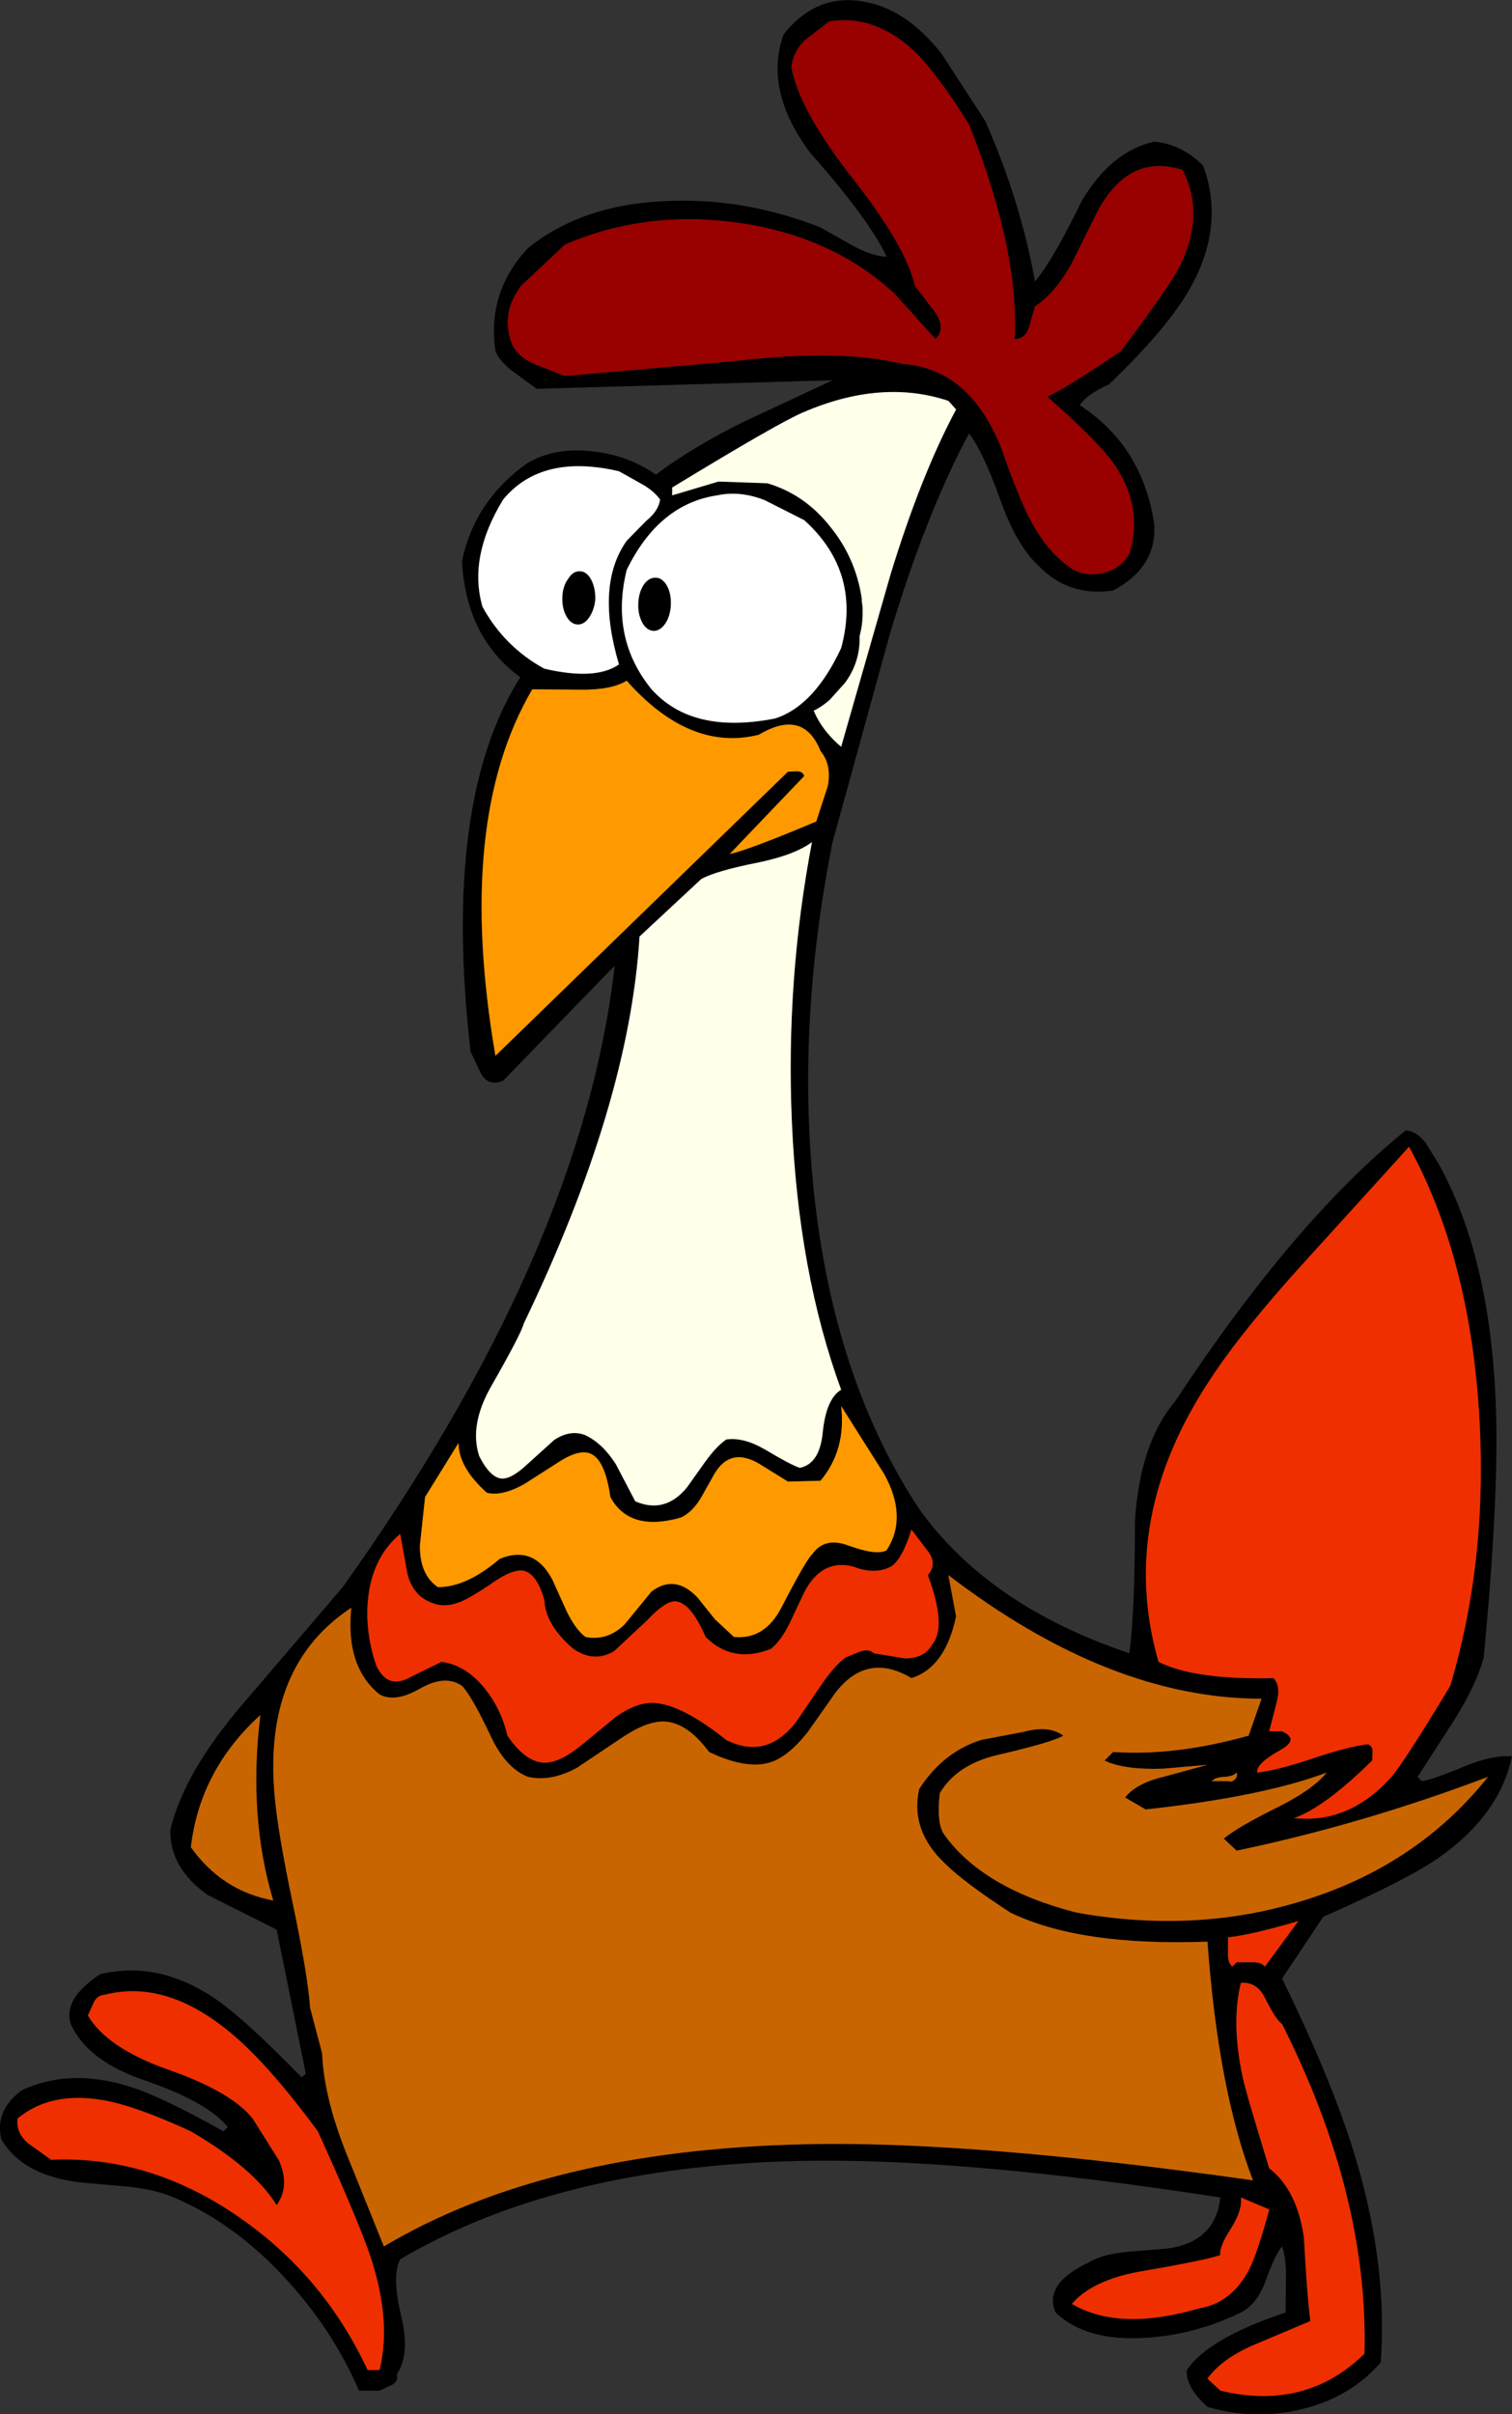 <?xml version="1.0" encoding="UTF-8" standalone="no"?>
<svg xmlns:xlink="http://www.w3.org/1999/xlink" height="281.25px" width="176.25px" xmlns="http://www.w3.org/2000/svg">
  <rect width="100%" height="100%" fill="#333333" stroke="none"/>
  <g transform="matrix(1.0, 0.0, 0.0, 1.0, 88.1, 140.65)">
    <path d="M21.65 -134.4 L26.75 -126.55 Q30.85 -117.3 32.55 -107.85 34.7 -110.45 38.0 -117.25 41.45 -123.05 46.45 -124.15 49.65 -123.85 52.15 -121.35 54.7 -114.4 50.7 -107.2 48.1 -102.5 41.15 -95.85 38.65 -94.75 37.75 -93.45 45.1 -88.7 46.45 -79.55 46.75 -74.55 41.65 -71.85 36.45 -71.1 32.95 -74.75 30.4 -77.1 28.55 -82.3 26.45 -88.15 24.85 -90.15 19.8 -80.7 15.65 -66.85 L8.95 -42.55 Q4.75 -21.5 6.75 -2.0 9.05 20.0 19.05 35.15 27.15 46.45 43.55 51.95 44.2 47.0 44.2 36.5 44.8 27.4 48.85 22.65 62.8 1.5 75.75 -8.95 77.0 -8.9 78.05 -7.55 L79.55 -5.15 Q85.55 5.6 86.25 22.65 86.7 33.1 84.85 52.45 84.0 55.6 81.5 59.6 L77.15 66.35 77.65 66.85 Q79.0 66.65 82.8 65.05 85.9 63.8 88.15 63.95 86.7 70.85 79.5 75.85 75.8 78.4 66.15 82.65 L61.35 89.85 Q67.45 102.3 70.05 111.2 73.65 123.4 72.85 134.55 69.4 138.6 63.7 140.0 58.15 141.35 52.65 139.75 50.05 137.35 50.25 135.45 52.75 131.75 61.75 128.75 L61.8 124.85 Q61.85 122.45 61.35 121.05 60.55 121.95 59.4 125.15 58.45 127.75 56.55 128.75 51.2 131.35 45.45 131.7 38.5 132.15 34.95 128.75 33.5 125.45 38.75 122.95 40.25 122.0 43.1 121.7 L47.95 121.3 Q53.6 120.55 54.15 115.35 23.65 110.65 4.9 111.1 -23.1 111.75 -41.45 122.55 -42.45 124.45 -41.35 129.1 -40.25 133.6 -41.85 135.95 -41.6 136.75 -42.45 137.2 L-43.85 137.85 -46.25 137.85 Q-49.4 130.6 -54.95 124.65 -60.9 118.25 -67.85 115.35 -69.85 114.45 -73.1 114.1 L-78.7 113.6 Q-85.5 112.8 -87.95 108.55 -88.75 105.25 -85.55 102.85 -80.05 100.3 -73.25 102.35 -69.4 103.5 -62.05 107.65 L-61.55 107.15 Q-63.85 104.25 -71.25 101.7 -77.9 99.45 -79.85 95.15 -80.8 92.25 -76.45 89.35 -69.9 87.75 -63.45 91.9 -59.9 94.2 -52.95 101.35 L-52.45 100.95 -55.85 84.15 -63.9 80.1 Q-68.3 77.0 -68.25 72.55 -66.7 65.9 -59.75 57.8 L-48.15 44.25 Q-20.2 5.05 -16.45 -28.15 L-29.45 -14.75 Q-31.1 -14.05 -32.0 -15.5 L-33.25 -18.15 Q-36.6 -47.35 -27.45 -61.75 -33.75 -66.35 -34.25 -75.25 -32.8 -82.35 -26.55 -86.75 -23.3 -88.6 -18.9 -88.05 -14.85 -87.6 -11.65 -85.35 -7.55 -88.45 -1.55 -91.45 L8.95 -96.35 -8.3 -95.85 -25.55 -95.35 -28.2 -97.3 Q-29.8 -98.45 -30.35 -99.75 -31.35 -106.65 -26.55 -111.75 -20.1 -116.95 -9.95 -117.25 -1.05 -117.55 7.55 -114.15 L11.45 -111.95 Q13.75 -110.75 15.25 -110.75 13.25 -115.05 6.3 -122.9 0.9 -130.2 3.25 -136.65 7.6 -142.15 14.25 -140.05 18.2 -138.75 21.65 -134.4 M18.4 -134.75 Q13.8 -139.0 8.55 -138.15 L5.7 -135.95 Q4.35 -134.6 4.15 -132.85 5.05 -127.85 11.2 -120.0 17.5 -112.0 18.55 -107.35 L20.9 -104.3 Q22.2 -102.4 20.95 -101.15 L16.15 -106.45 Q8.9 -113.15 -2.1 -114.7 -12.85 -116.2 -22.25 -112.15 L-27.35 -107.35 Q-29.75 -104.2 -28.45 -100.65 -27.75 -99.05 -25.7 -98.2 L-22.25 -96.85 -2.3 -98.6 Q9.8 -100.05 17.15 -98.25 24.9 -97.7 28.6 -88.5 30.4 -83.4 31.55 -81.0 33.55 -76.8 36.35 -74.75 37.95 -73.45 40.2 -73.85 42.45 -74.25 43.55 -76.15 45.2 -81.6 41.75 -86.6 39.95 -89.2 33.95 -94.45 36.0 -95.3 42.55 -99.75 48.3 -107.4 49.4 -109.6 52.4 -115.7 49.75 -120.85 43.45 -122.85 39.8 -115.95 L36.8 -109.9 Q34.85 -106.45 32.55 -104.95 L31.9 -102.7 Q31.45 -101.1 30.15 -101.15 30.75 -111.35 24.85 -126.15 21.0 -132.3 18.4 -134.75 M-9.55 -83.0 L-4.35 -84.55 1.35 -84.35 Q5.75 -83.05 8.75 -79.2 11.65 -75.6 12.35 -70.95 L12.35 -70.85 12.35 -70.65 12.45 -69.9 12.45 -69.6 Q12.5 -68.0 12.1 -66.55 12.2 -63.55 10.4 -61.1 L8.6 -59.1 Q7.75 -58.35 6.75 -57.85 7.75 -55.5 9.95 -53.65 L15.7 -73.7 Q19.25 -85.3 23.35 -92.95 L22.45 -93.95 Q14.65 -96.55 5.5 -92.6 2.65 -91.4 -9.75 -83.85 L-9.75 -82.95 -9.55 -83.0 M5.65 -80.05 L1.0 -82.4 Q-1.85 -83.5 -4.45 -82.95 -11.3 -81.95 -15.05 -74.25 -17.0 -66.3 -12.15 -60.35 -7.4 -55.05 2.25 -56.95 6.8 -58.4 9.95 -65.15 12.35 -74.0 5.65 -80.05 M4.8 -50.8 Q5.45 -50.8 5.65 -50.25 L-3.05 -41.15 Q-0.65 -41.7 7.05 -44.95 L8.4 -49.1 Q8.85 -51.6 7.55 -53.15 5.55 -58.15 0.35 -55.05 -7.7 -53.05 -15.05 -61.35 -16.85 -60.25 -20.5 -60.3 L-26.05 -60.35 Q-35.05 -45.05 -30.35 -17.65 L3.75 -50.75 4.8 -50.8 M6.55 -42.55 Q4.55 -41.05 0.2 -40.15 -4.6 -39.2 -6.35 -38.25 L-13.55 -31.55 Q-14.75 -12.0 -27.05 13.55 -27.35 14.75 -30.9 20.95 -33.4 25.4 -32.25 28.95 -30.9 31.65 -29.45 31.6 -28.35 31.55 -26.6 29.9 L-23.5 27.1 Q-21.6 25.85 -19.85 26.55 -17.8 27.55 -16.3 29.95 L-14.05 34.25 Q-10.55 35.75 -8.0 32.6 L-5.9 29.65 Q-4.6 27.85 -3.45 27.05 -1.45 26.75 1.05 28.2 4.25 30.1 5.15 30.35 7.45 29.85 7.8 26.25 8.2 22.3 9.95 21.25 4.95 7.6 4.2 -10.1 3.5 -26.55 6.55 -42.55 M76.15 -7.05 L64.3 6.0 Q56.95 14.05 53.2 19.7 42.1 36.2 46.95 52.95 51.1 55.05 60.35 54.85 61.25 55.8 60.7 57.75 L59.85 61.05 61.35 61.05 Q63.4 61.95 61.2 63.2 58.3 64.8 58.45 65.85 60.75 65.6 64.95 64.2 69.1 62.8 71.35 62.55 71.9 62.75 71.9 63.4 L71.85 64.45 Q66.25 69.95 62.75 71.15 69.15 71.85 74.05 66.4 75.55 64.7 80.95 55.75 85.4 40.9 84.3 23.8 83.15 5.75 76.15 -7.05 M52.65 64.95 L47.45 65.4 Q42.95 65.55 40.65 64.45 L41.65 63.45 Q48.85 63.95 57.45 61.55 L58.95 57.25 Q41.25 57.25 22.45 42.85 L23.35 47.65 Q22.1 53.6 18.15 54.85 12.95 51.75 9.25 56.6 L6.15 61.0 Q4.2 63.55 2.25 64.45 -0.65 65.75 -5.45 63.45 -8.0 60.0 -10.7 59.9 -12.75 59.85 -15.7 61.85 L-20.85 65.3 Q-23.9 66.95 -26.55 66.35 -29.15 65.35 -30.9 61.6 -33.15 56.85 -34.25 55.75 -36.2 54.4 -39.1 56.05 -42.05 57.75 -43.85 56.75 -47.85 53.55 -47.15 46.65 -57.4 53.4 -56.1 68.4 -55.75 72.65 -53.95 81.2 -52.2 89.55 -51.95 93.25 L-50.55 98.55 Q-50.35 103.6 -47.75 110.15 L-43.35 121.05 Q-24.45 109.8 5.75 109.15 25.1 108.7 57.95 113.35 53.9 102.8 52.65 85.55 37.75 86.1 29.65 82.15 24.35 78.7 22.05 76.45 17.95 72.55 19.05 67.75 21.85 63.45 26.25 62.05 L31.25 61.1 Q34.2 60.3 35.85 61.55 34.65 62.3 28.2 63.8 23.45 64.9 21.45 68.25 21.05 71.75 21.95 73.05 26.45 79.35 37.35 82.15 51.2 84.65 63.7 80.8 77.1 76.7 85.35 66.35 70.85 71.85 56.05 74.95 L54.55 73.55 Q56.15 72.2 60.8 69.9 64.85 67.9 66.55 65.85 59.15 68.65 45.45 70.15 L43.05 68.75 Q44.35 67.1 47.5 66.35 L52.65 64.95 M20.05 40.05 L18.15 37.55 Q17.05 41.05 15.75 41.85 13.9 42.85 11.35 41.85 7.65 40.9 5.6 44.95 L3.95 48.45 Q2.95 50.5 1.75 51.45 -2.7 53.2 -5.85 50.05 -7.6 46.0 -9.4 45.9 -10.6 45.9 -12.7 48.15 L-16.5 51.7 Q-18.85 53.1 -21.25 51.45 -24.5 48.7 -24.65 45.75 -25.5 42.75 -27.0 42.35 -28.1 42.1 -30.1 43.35 -32.5 45.0 -33.75 45.65 -35.9 46.75 -37.55 46.15 -39.9 45.4 -40.6 42.75 L-41.45 38.05 Q-44.55 40.65 -45.15 45.2 -45.65 49.2 -44.25 53.35 -43.0 56.05 -40.6 54.9 L-36.65 52.95 Q-33.8 53.3 -31.55 56.1 -29.65 58.5 -28.95 61.55 -26.85 64.65 -24.6 64.7 -22.9 64.7 -20.5 62.8 L-16.3 59.35 Q-13.75 57.55 -11.65 57.75 -8.45 58.05 -3.45 62.05 1.25 64.4 4.7 59.95 L7.45 55.9 Q9.1 53.45 10.45 52.45 L12.15 51.75 Q13.2 51.4 13.75 51.95 L17.4 52.55 Q19.65 52.55 20.55 50.95 22.3 48.85 20.05 42.85 21.2 41.55 20.05 40.05 M15.25 39.95 Q17.75 36.1 14.95 31.05 L9.95 23.15 Q10.55 28.25 7.55 31.85 L3.75 31.95 0.35 29.85 Q-3.0 27.9 -4.85 31.1 L-6.45 33.95 Q-7.5 35.6 -8.75 36.15 -14.75 37.85 -16.95 33.75 -17.55 29.55 -19.15 28.75 -20.4 28.1 -22.7 29.5 L-27.0 32.25 Q-29.6 33.7 -31.35 33.25 -34.65 30.3 -34.65 27.45 L-38.55 33.75 -39.15 39.35 Q-39.2 42.8 -37.05 44.25 -33.7 44.25 -29.85 40.95 -25.85 39.3 -23.7 43.4 L-22.05 47.05 Q-21.0 49.2 -19.85 50.05 -17.3 50.55 -15.3 48.6 L-12.15 44.75 Q-9.4 42.7 -6.8 45.45 L-4.75 48.0 -2.55 50.05 Q1.05 50.4 3.0 46.6 5.9 41.0 6.55 40.45 8.0 38.35 10.8 39.4 14.1 40.6 15.25 39.95 M55.05 66.85 Q55.5 67.0 55.85 66.65 56.2 66.3 56.05 65.85 55.65 66.3 54.6 66.35 53.55 66.4 53.15 66.85 L55.05 66.85 M59.85 116.75 L56.55 115.35 Q56.75 116.8 55.4 118.95 54.0 121.1 54.15 122.05 52.8 122.6 44.95 123.95 39.25 124.95 36.85 127.75 42.4 131.0 51.75 128.25 55.4 127.65 57.45 123.85 58.45 121.95 59.85 116.75 M56.75 101.3 Q57.15 103.2 59.85 111.95 63.1 114.45 63.9 120.05 64.25 126.65 64.65 129.75 L58.25 132.45 Q54.4 134.05 52.65 136.45 L54.15 137.85 Q64.1 140.25 70.95 133.55 71.45 115.2 61.35 95.15 60.65 94.7 59.35 92.1 58.4 90.2 56.55 90.35 55.4 95.0 56.75 101.3 M59.35 88.45 L63.25 83.15 Q57.8 84.75 55.05 85.05 L55.05 86.85 Q55.0 88.0 55.55 88.45 L56.05 87.95 57.8 87.95 Q58.9 87.9 59.35 88.45 M-13.45 -84.35 L-15.95 -85.75 Q-25.0 -87.85 -29.45 -82.45 -33.55 -75.75 -31.85 -69.95 -29.3 -65.3 -24.65 -62.75 -18.65 -61.35 -15.95 -63.25 -18.7 -72.5 -15.05 -77.65 L-12.8 -79.95 Q-11.35 -81.1 -11.15 -82.45 -11.95 -83.55 -13.45 -84.35 M-11.6 -73.35 Q-10.85 -73.3 -10.35 -72.4 -9.85 -71.5 -9.9 -70.2 -9.95 -68.9 -10.55 -68.0 -11.15 -67.15 -11.9 -67.15 -12.75 -67.2 -13.25 -68.15 -13.75 -69.1 -13.7 -70.35 -13.65 -71.65 -13.05 -72.55 -12.45 -73.4 -11.6 -73.35 M-20.45 -74.1 Q-19.7 -74.05 -19.2 -73.15 -18.7 -72.2 -18.7 -70.9 -18.8 -69.65 -19.4 -68.75 -20.0 -67.85 -20.8 -67.9 -21.6 -67.95 -22.1 -68.9 -22.6 -69.8 -22.55 -71.1 -22.5 -72.4 -21.85 -73.25 -21.3 -74.15 -20.45 -74.1 M-65.85 74.55 Q-62.2 79.65 -56.25 80.75 -59.2 70.95 -57.75 59.15 -64.8 65.55 -65.85 74.55 M-77.2 92.7 L-77.85 94.15 Q-75.65 97.9 -68.65 100.4 -61.15 103.0 -58.65 106.15 L-55.6 111.0 Q-54.25 114.0 -55.85 116.25 -58.5 111.95 -65.85 107.65 -72.25 104.7 -75.9 104.05 -82.1 102.9 -86.05 106.15 -86.25 107.85 -84.8 109.05 L-82.15 110.95 Q-70.55 110.45 -60.15 117.7 -50.35 124.5 -45.25 135.45 L-43.85 135.45 Q-42.35 129.2 -45.3 121.15 -47.0 116.55 -51.05 107.65 -57.15 99.35 -61.8 95.7 -69.05 89.95 -75.95 91.75 -76.8 91.8 -77.2 92.7" fill="#000000" fill-rule="evenodd" stroke="none"/>
    <path d="M18.4 -134.75 Q21.0 -132.3 24.85 -126.15 30.75 -111.35 30.15 -101.15 31.45 -101.1 31.9 -102.7 L32.55 -104.95 Q34.85 -106.45 36.8 -109.9 L39.8 -115.95 Q43.45 -122.85 49.75 -120.85 52.4 -115.7 49.4 -109.6 48.3 -107.4 42.55 -99.75 36.0 -95.3 33.95 -94.45 39.95 -89.2 41.75 -86.6 45.2 -81.6 43.55 -76.15 42.45 -74.25 40.2 -73.85 37.95 -73.45 36.35 -74.75 33.55 -76.8 31.55 -81.0 30.4 -83.4 28.6 -88.5 24.9 -97.7 17.15 -98.25 9.8 -100.05 -2.3 -98.6 L-22.25 -96.85 -25.7 -98.2 Q-27.75 -99.05 -28.45 -100.65 -29.75 -104.2 -27.35 -107.35 L-22.25 -112.15 Q-12.85 -116.2 -2.1 -114.7 8.9 -113.15 16.15 -106.45 L20.95 -101.15 Q22.2 -102.4 20.9 -104.3 L18.55 -107.35 Q17.5 -112.0 11.2 -120.0 5.05 -127.85 4.15 -132.85 4.35 -134.6 5.7 -135.95 L8.55 -138.15 Q13.8 -139.0 18.4 -134.75" fill="#990000" fill-rule="evenodd" stroke="none"/>
    <path d="M-9.75 -83.85 Q2.65 -91.4 5.5 -92.6 14.65 -96.55 22.45 -93.95 L23.35 -92.95 Q19.25 -85.3 15.7 -73.7 L9.95 -53.65 Q7.75 -55.5 6.75 -57.85 7.75 -58.35 8.6 -59.1 L10.4 -61.1 Q12.2 -63.55 12.1 -66.55 12.5 -68.0 12.45 -69.6 L12.45 -69.9 12.35 -70.65 12.35 -70.85 12.35 -70.95 Q11.65 -75.6 8.75 -79.2 5.75 -83.05 1.35 -84.35 L-4.35 -84.55 -9.55 -83.0 -9.75 -83.85 M6.55 -42.55 Q3.5 -26.55 4.2 -10.1 4.95 7.6 9.95 21.25 8.2 22.3 7.8 26.25 7.45 29.85 5.15 30.35 4.25 30.1 1.05 28.2 -1.45 26.75 -3.45 27.05 -4.6 27.85 -5.9 29.65 L-8.0 32.6 Q-10.55 35.75 -14.05 34.25 L-16.3 29.95 Q-17.8 27.55 -19.85 26.55 -21.6 25.85 -23.5 27.1 L-26.6 29.9 Q-28.35 31.55 -29.45 31.6 -30.9 31.65 -32.25 28.95 -33.4 25.4 -30.9 20.95 -27.35 14.75 -27.05 13.55 -14.75 -12.0 -13.55 -31.55 L-6.35 -38.25 Q-4.6 -39.2 0.2 -40.15 4.55 -41.05 6.55 -42.55" fill="#ffffea" fill-rule="evenodd" stroke="none"/>
    <path d="M-9.55 -83.0 L-9.75 -82.95 -9.75 -83.85 -9.55 -83.0 M5.65 -80.05 Q12.35 -74.0 9.95 -65.15 6.8 -58.4 2.25 -56.95 -7.4 -55.05 -12.15 -60.35 -17.0 -66.3 -15.05 -74.25 -11.3 -81.95 -4.45 -82.95 -1.85 -83.5 1.0 -82.4 L5.65 -80.05 M-13.45 -84.35 Q-11.95 -83.55 -11.15 -82.45 -11.35 -81.1 -12.8 -79.95 L-15.05 -77.65 Q-18.7 -72.5 -15.95 -63.25 -18.65 -61.35 -24.65 -62.75 -29.3 -65.3 -31.85 -69.95 -33.55 -75.75 -29.45 -82.45 -25.0 -87.85 -15.95 -85.75 L-13.45 -84.35 M-20.45 -74.1 Q-21.3 -74.15 -21.85 -73.25 -22.5 -72.4 -22.55 -71.1 -22.6 -69.8 -22.1 -68.9 -21.6 -67.95 -20.8 -67.9 -20.0 -67.85 -19.4 -68.75 -18.8 -69.65 -18.7 -70.9 -18.7 -72.2 -19.2 -73.15 -19.7 -74.05 -20.45 -74.1 M-11.6 -73.35 Q-12.45 -73.4 -13.05 -72.55 -13.65 -71.65 -13.7 -70.35 -13.75 -69.1 -13.25 -68.15 -12.75 -67.2 -11.9 -67.15 -11.15 -67.15 -10.55 -68.0 -9.95 -68.9 -9.9 -70.2 -9.85 -71.5 -10.35 -72.4 -10.85 -73.3 -11.6 -73.35" fill="#ffffff" fill-rule="evenodd" stroke="none"/>
    <path d="M4.8 -50.8 L3.75 -50.75 -30.35 -17.65 Q-35.05 -45.05 -26.05 -60.35 L-20.5 -60.3 Q-16.85 -60.25 -15.05 -61.35 -7.7 -53.05 0.35 -55.05 5.55 -58.15 7.55 -53.15 8.85 -51.6 8.4 -49.1 L7.05 -44.95 Q-0.65 -41.7 -3.05 -41.15 L5.65 -50.25 Q5.45 -50.8 4.8 -50.8 M15.25 39.95 Q14.1 40.6 10.8 39.4 8.0 38.35 6.55 40.45 5.9 41.0 3.0 46.6 1.05 50.4 -2.55 50.05 L-4.75 48.0 -6.8 45.45 Q-9.4 42.7 -12.15 44.75 L-15.3 48.6 Q-17.3 50.55 -19.85 50.05 -21.0 49.2 -22.05 47.05 L-23.7 43.4 Q-25.85 39.3 -29.85 40.95 -33.7 44.25 -37.05 44.25 -39.2 42.8 -39.15 39.35 L-38.55 33.75 -34.65 27.45 Q-34.65 30.3 -31.35 33.25 -29.6 33.7 -27.0 32.25 L-22.7 29.5 Q-20.4 28.1 -19.15 28.75 -17.55 29.55 -16.95 33.75 -14.75 37.85 -8.75 36.15 -7.5 35.6 -6.45 33.95 L-4.85 31.1 Q-3.0 27.9 0.35 29.85 L3.75 31.95 7.55 31.85 Q10.55 28.25 9.95 23.15 L14.95 31.05 Q17.75 36.1 15.25 39.95" fill="#ff9900" fill-rule="evenodd" stroke="none"/>
    <path d="M76.15 -7.05 Q83.15 5.75 84.3 23.8 85.4 40.9 80.95 55.75 75.55 64.7 74.05 66.4 69.15 71.85 62.75 71.15 66.25 69.95 71.85 64.45 L71.9 63.4 Q71.9 62.75 71.35 62.55 69.1 62.8 64.95 64.2 60.75 65.6 58.45 65.85 58.3 64.8 61.2 63.2 63.4 61.95 61.35 61.05 L59.85 61.05 60.7 57.75 Q61.25 55.8 60.35 54.85 51.1 55.05 46.95 52.95 42.1 36.2 53.2 19.7 56.95 14.05 64.3 6.0 L76.15 -7.05 M20.05 40.05 Q21.2 41.55 20.05 42.85 22.3 48.85 20.55 50.95 19.65 52.55 17.4 52.55 L13.75 51.95 Q13.2 51.4 12.15 51.75 L10.45 52.45 Q9.1 53.45 7.45 55.9 L4.7 59.95 Q1.25 64.4 -3.45 62.05 -8.45 58.05 -11.65 57.75 -13.75 57.55 -16.3 59.35 L-20.5 62.8 Q-22.9 64.7 -24.6 64.7 -26.85 64.65 -28.95 61.55 -29.65 58.5 -31.55 56.1 -33.8 53.3 -36.65 52.95 L-40.6 54.9 Q-43.0 56.05 -44.25 53.35 -45.65 49.2 -45.15 45.2 -44.55 40.65 -41.45 38.05 L-40.6 42.75 Q-39.9 45.4 -37.55 46.15 -35.9 46.75 -33.75 45.65 -32.5 45.0 -30.1 43.35 -28.1 42.1 -27.0 42.35 -25.5 42.75 -24.65 45.75 -24.5 48.7 -21.25 51.45 -18.85 53.1 -16.5 51.7 L-12.7 48.15 Q-10.6 45.9 -9.4 45.9 -7.6 46.0 -5.85 50.05 -2.7 53.2 1.75 51.45 2.95 50.5 3.95 48.45 L5.6 44.95 Q7.65 40.9 11.35 41.85 13.9 42.85 15.75 41.85 17.05 41.05 18.15 37.55 L20.05 40.05 M59.35 88.45 Q58.9 87.9 57.8 87.95 L56.05 87.95 55.55 88.45 Q55.0 88.0 55.05 86.85 L55.05 85.05 Q57.8 84.75 63.25 83.15 L59.35 88.45 M56.75 101.3 Q55.4 95.0 56.55 90.35 58.4 90.2 59.35 92.1 60.65 94.7 61.35 95.15 71.45 115.2 70.95 133.55 64.1 140.25 54.15 137.85 L52.65 136.45 Q54.4 134.05 58.25 132.45 L64.65 129.75 Q64.25 126.65 63.9 120.05 63.1 114.45 59.85 111.95 57.15 103.2 56.75 101.3 M59.85 116.75 Q58.45 121.95 57.45 123.85 55.4 127.65 51.75 128.25 42.4 131.0 36.85 127.75 39.25 124.95 44.95 123.95 52.8 122.6 54.15 122.05 54.0 121.1 55.4 118.95 56.75 116.8 56.55 115.35 L59.85 116.75 M-77.2 92.7 Q-76.8 91.8 -75.95 91.75 -69.05 89.95 -61.8 95.7 -57.15 99.35 -51.05 107.65 -47.0 116.55 -45.3 121.15 -42.35 129.2 -43.85 135.45 L-45.25 135.45 Q-50.35 124.5 -60.15 117.7 -70.55 110.45 -82.15 110.95 L-84.8 109.05 Q-86.25 107.85 -86.05 106.15 -82.1 102.9 -75.9 104.05 -72.25 104.7 -65.85 107.65 -58.5 111.95 -55.85 116.25 -54.25 114.0 -55.6 111.0 L-58.65 106.15 Q-61.15 103.0 -68.65 100.4 -75.65 97.9 -77.85 94.15 L-77.2 92.7" fill="#ef2f00" fill-rule="evenodd" stroke="none"/>
    <path d="M52.65 64.95 L47.5 66.35 Q44.35 67.1 43.05 68.75 L45.45 70.15 Q59.15 68.65 66.55 65.85 64.85 67.9 60.8 69.9 56.15 72.2 54.55 73.55 L56.05 74.95 Q70.85 71.85 85.35 66.35 77.1 76.7 63.7 80.8 51.2 84.65 37.35 82.15 26.45 79.35 21.95 73.05 21.05 71.75 21.45 68.25 23.45 64.9 28.2 63.8 34.65 62.3 35.85 61.55 34.2 60.3 31.25 61.1 L26.25 62.05 Q21.85 63.45 19.05 67.75 17.95 72.55 22.05 76.45 24.35 78.7 29.65 82.15 37.75 86.1 52.65 85.55 53.9 102.8 57.95 113.35 25.1 108.7 5.75 109.15 -24.45 109.8 -43.35 121.05 L-47.75 110.15 Q-50.35 103.6 -50.55 98.55 L-51.95 93.25 Q-52.2 89.55 -53.95 81.2 -55.75 72.65 -56.1 68.4 -57.4 53.4 -47.15 46.65 -47.85 53.55 -43.85 56.75 -42.05 57.75 -39.1 56.05 -36.2 54.4 -34.25 55.75 -33.15 56.85 -30.9 61.6 -29.15 65.35 -26.55 66.35 -23.9 66.95 -20.85 65.3 L-15.7 61.85 Q-12.75 59.85 -10.7 59.9 -8.0 60.0 -5.45 63.45 -0.65 65.75 2.25 64.45 4.2 63.55 6.15 61.0 L9.25 56.6 Q12.95 51.75 18.15 54.85 22.1 53.6 23.35 47.65 L22.45 42.85 Q41.25 57.25 58.95 57.25 L57.45 61.55 Q48.85 63.95 41.65 63.45 L40.65 64.45 Q42.95 65.55 47.45 65.4 L52.65 64.95 M55.05 66.85 L53.15 66.85 Q53.55 66.4 54.6 66.35 55.65 66.3 56.05 65.85 56.2 66.3 55.85 66.65 55.5 67.0 55.05 66.85 M-65.85 74.55 Q-64.8 65.55 -57.75 59.15 -59.2 70.95 -56.25 80.75 -62.2 79.65 -65.85 74.55" fill="#c96501" fill-rule="evenodd" stroke="none"/>
  </g>
</svg>
